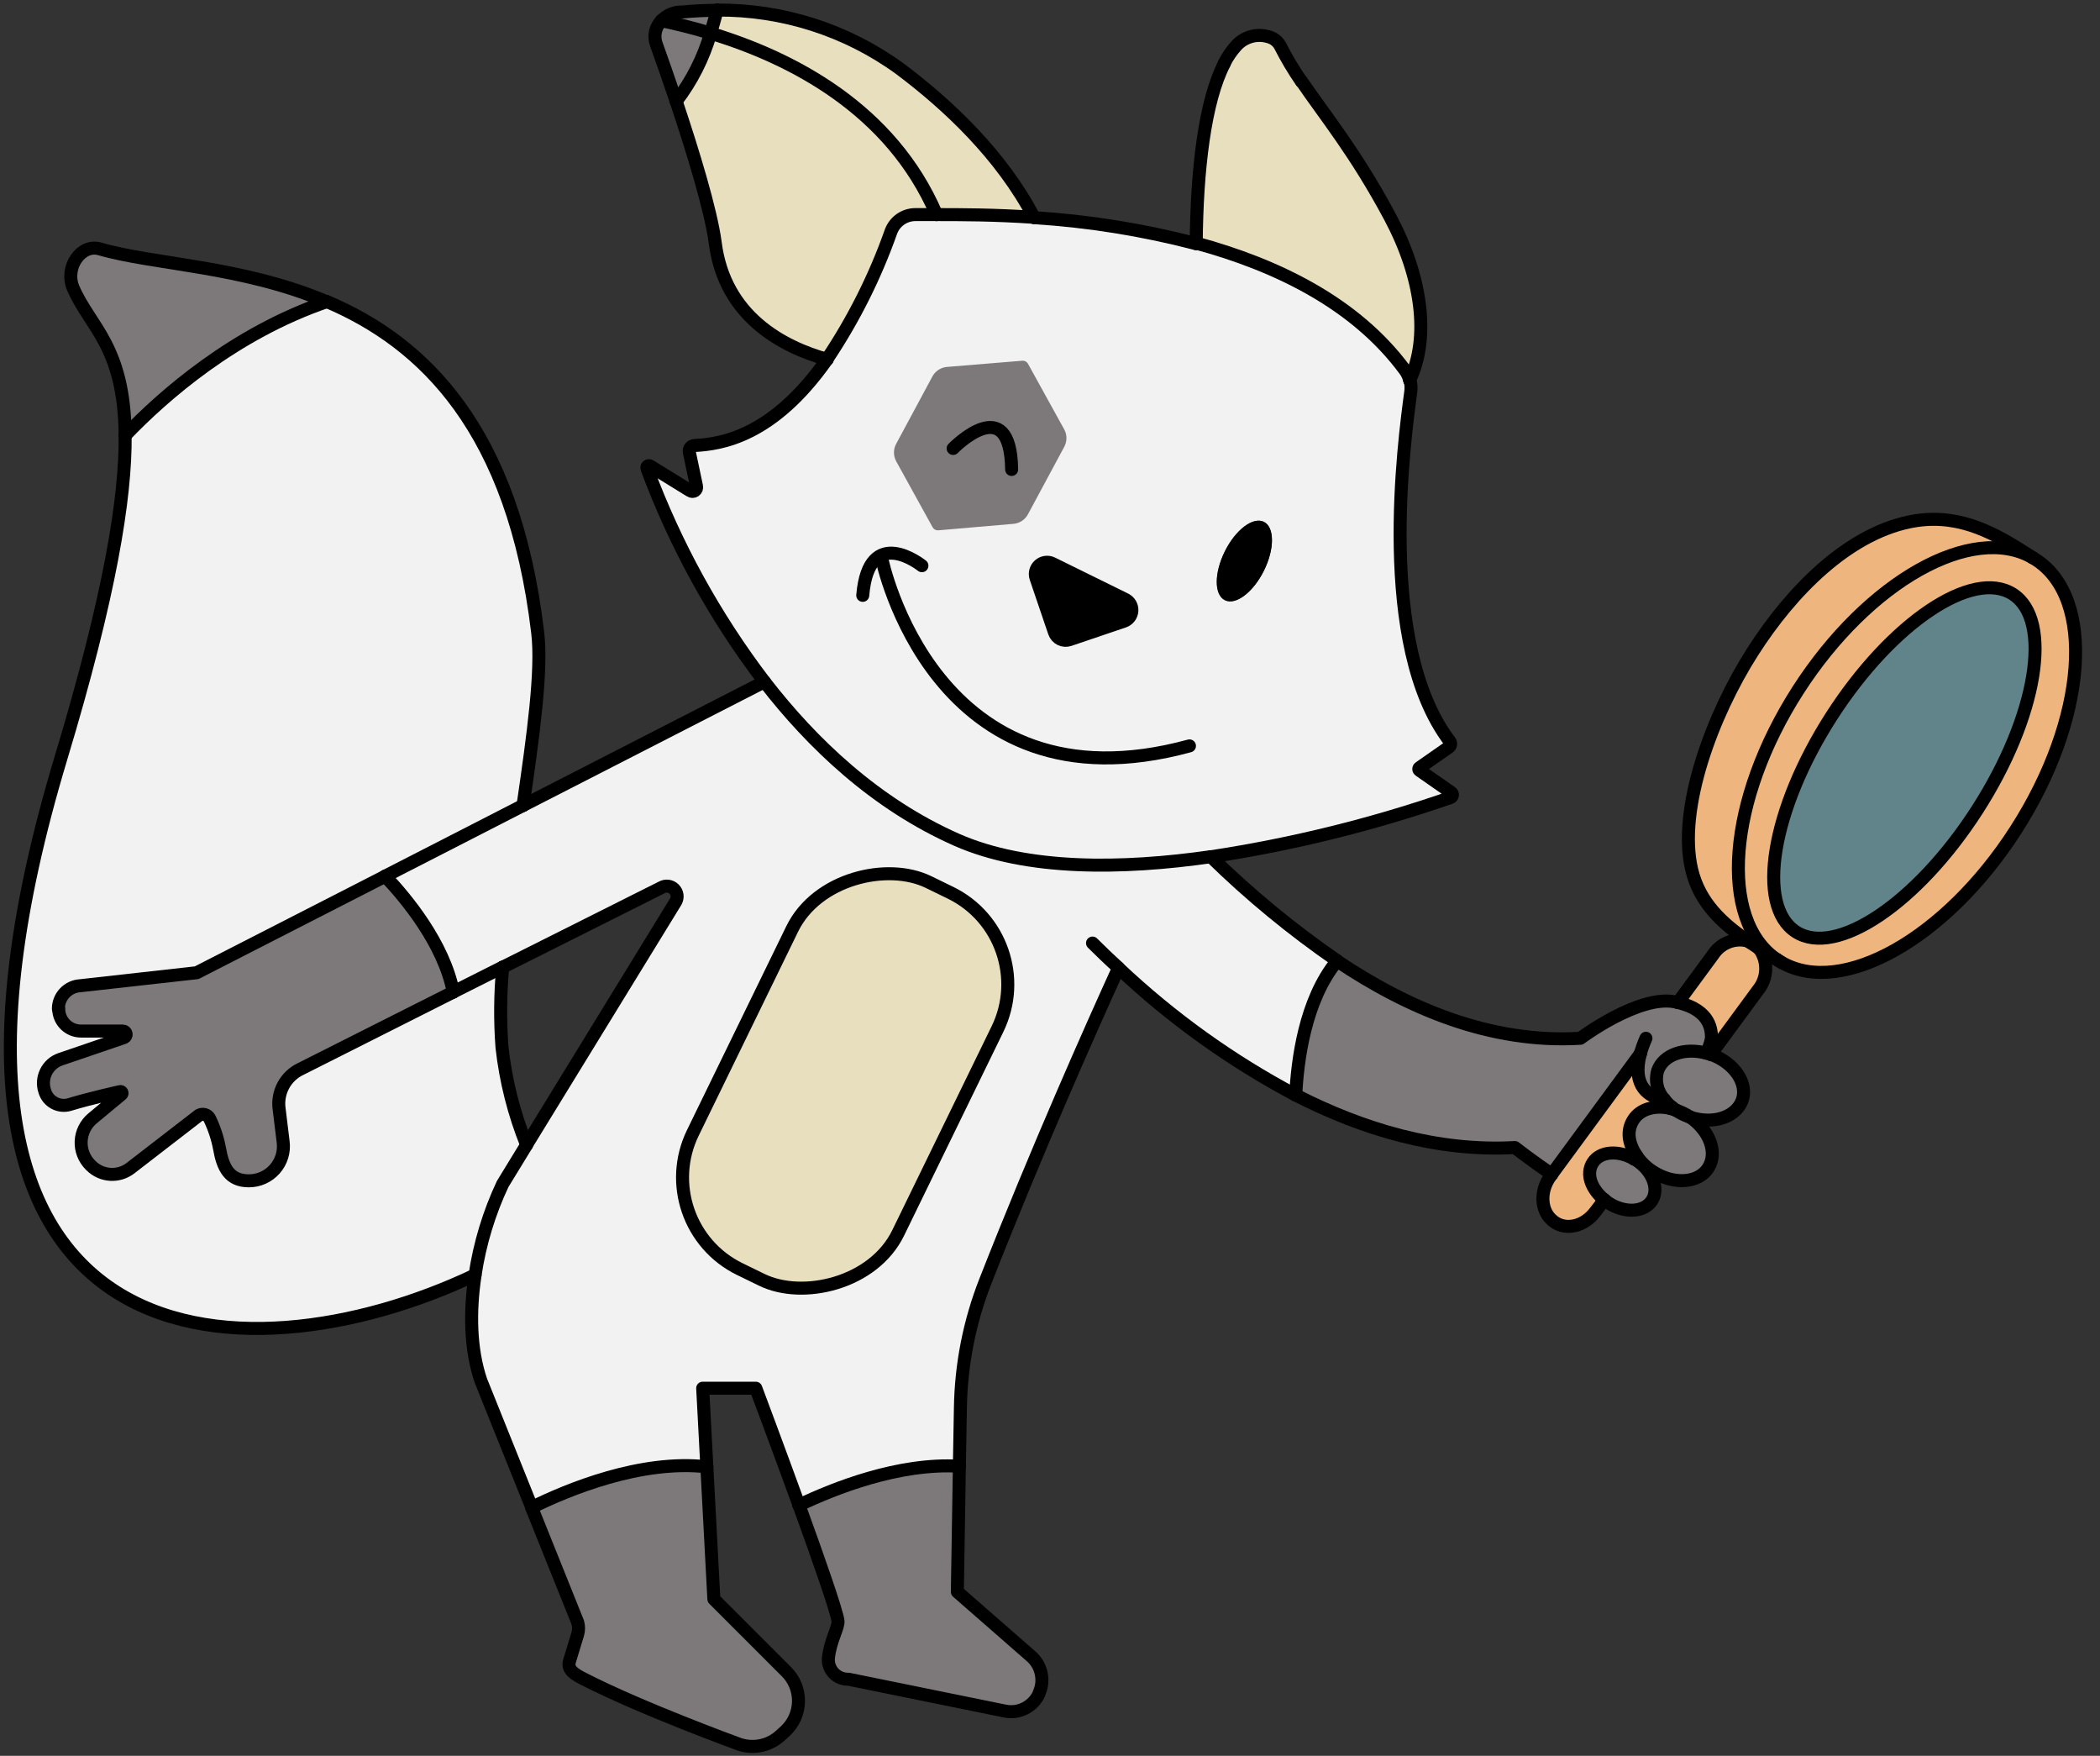 <?xml version="1.0" encoding="UTF-8"?>
<svg width="323px" height="270px" viewBox="0 0 323 270" version="1.1" xmlns="http://www.w3.org/2000/svg" xmlns:xlink="http://www.w3.org/1999/xlink">
    <rect x="0" y="0" width="323" height="270" fill="#333333" stroke="none"/>
    <title>search</title>
    <g id="Page-1" stroke="none" stroke-width="1" fill="none" fill-rule="evenodd">
        <g id="search" transform="translate(1, 1)">
            <g id="colors-4" fill-rule="nonzero">
                <path d="M11.37,150.61 C9.488,150.706 8.008,152.255 8,154.14 C8.011,156.021 9.539,157.54 11.42,157.54 L17.89,157.54 C18.131,157.557 18.328,157.738 18.367,157.977 C18.405,158.215 18.274,158.449 18.05,158.54 L8.25,161.9 C6.245,162.592 5.171,164.768 5.84,166.78 C6.309,168.399 7.999,169.333 9.62,168.87 C12.89,167.87 17.44,166.87 17.44,166.87 C17.551,166.846 17.664,166.903 17.71,167.008 C17.756,167.112 17.723,167.234 17.63,167.3 L13.25,170.94 C12.2,171.813 11.567,173.088 11.504,174.452 C11.441,175.816 11.955,177.144 12.92,178.11 L13.02,178.21 C14.657,179.84 17.248,180.007 19.08,178.6 L29.56,170.47 C29.834,170.311 30.161,170.268 30.467,170.351 C30.773,170.433 31.033,170.635 31.19,170.91 C31.906,172.378 32.424,173.935 32.73,175.54 C33.25,178.54 34.25,180.54 37.25,180.54 C38.779,180.541 40.235,179.883 41.245,178.734 C42.254,177.585 42.719,176.056 42.52,174.54 L41.91,169.54 C41.528,166.97 42.872,164.452 45.22,163.34 L68.71,151.52 C67.22,144.02 61.43,137.06 58.24,133.7 L29.24,148.54 L11.37,150.61 Z" id="Path" fill="#7D797A"></path>
                <path d="M49.32,45.39 C36.32,39.87 22.67,39.67 14.45,37.27 C11.56,36.42 8.99,40.13 10.33,43.27 C12.91,49.35 18.17,52.18 18.33,65.95 C24.25,59.8 35.03,50.28 49.32,45.39 Z" id="Path" fill="#7D797A"></path>
                <path d="M121.86,230.47 C124.79,238.58 127.63,246.7 127.86,248.29 C127.98,249.29 126.62,251.39 126.38,254.09 C126.335,254.931 126.645,255.752 127.234,256.353 C127.824,256.954 128.639,257.279 129.48,257.25 L153.55,262.15 C155.694,262.564 157.843,261.457 158.75,259.47 L158.75,259.39 C159.663,257.435 159.173,255.111 157.55,253.69 L146.25,243.78 L146.57,224.43 C137.25,223.86 127.25,227.84 121.86,230.47 Z" id="Path" fill="#7D797A"></path>
                <path d="M79.99,175.06 C78.054,170.255 76.782,165.209 76.21,160.06 C75.905,155.961 75.941,151.843 76.32,147.75 L68.71,151.58 L45.25,163.38 C42.902,164.492 41.558,167.01 41.94,169.58 L42.55,174.58 C42.749,176.096 42.284,177.625 41.275,178.774 C40.265,179.923 38.809,180.581 37.28,180.58 C34.28,180.58 33.28,178.58 32.76,175.58 C32.454,173.975 31.936,172.418 31.22,170.95 C31.063,170.675 30.803,170.473 30.497,170.391 C30.191,170.308 29.864,170.351 29.59,170.51 L19.06,178.64 C17.228,180.047 14.637,179.88 13,178.25 L12.9,178.15 C11.935,177.184 11.421,175.856 11.484,174.492 C11.547,173.128 12.18,171.853 13.23,170.98 L17.67,167.29 C17.763,167.224 17.796,167.102 17.75,166.998 C17.704,166.893 17.591,166.836 17.48,166.86 C17.48,166.86 12.93,167.86 9.66,168.86 C8.039,169.323 6.349,168.389 5.88,166.77 C5.211,164.758 6.285,162.582 8.29,161.89 L18.08,158.55 C18.304,158.459 18.435,158.225 18.397,157.987 C18.358,157.748 18.161,157.567 17.92,157.55 L11.45,157.55 C9.569,157.55 8.041,156.031 8.03,154.15 L8.03,154.15 C8.038,152.265 9.518,150.716 11.4,150.62 L29.3,148.62 L58.3,133.78 L79.51,122.9 C81.08,112.12 82.46,102.15 81.76,96.31 C78.04,64.96 64.18,51.73 49.38,45.43 C35.09,50.32 24.26,59.84 18.38,66 C18.47,75.6 16.07,90.52 8.51,115.59 C-20.08,210.44 36.61,211.99 72.16,195.12 C72.889,190.272 74.321,185.555 76.41,181.12 L79.99,175.06 Z" id="Path" fill="#F2F2F2"></path>
                <path d="M80.79,230.8 L87.89,248.48 C88.06,249.068 88.06,249.692 87.89,250.28 L86.6,254.47 C86.17,255.87 87.47,256.56 88.86,257.27 C97.6,261.75 112.27,267.11 112.27,267.11 C114.537,268.06 117.149,267.62 118.98,265.98 L119.78,265.25 C121.051,264.076 121.786,262.434 121.816,260.704 C121.847,258.975 121.169,257.308 119.94,256.09 L108.8,244.95 L107.72,224.61 C97.54,223.39 86.25,228.1 80.79,230.8 Z" id="Path" fill="#7D797A"></path>
                <path d="M146.15,128.15 C156.94,132.91 171.61,132.7 185.23,130.75 L185.23,130.75 C197.769,128.846 210.107,125.796 222.09,121.64 C222.247,121.585 222.359,121.446 222.381,121.281 C222.402,121.116 222.328,120.953 222.19,120.86 L217.31,117.46 C217.238,117.416 217.195,117.339 217.195,117.255 C217.195,117.171 217.238,117.094 217.31,117.05 L221.83,113.9 C221.974,113.804 222.07,113.652 222.097,113.481 C222.124,113.31 222.077,113.135 221.97,113 C210.66,98.12 214.97,66.73 215.97,59.25 C216.047,58.669 216.013,58.078 215.87,57.51 L215.87,57.51 C215.733,56.947 215.484,56.416 215.14,55.95 C207.58,45.69 195.47,39.8 183.05,36.43 L183.05,36.43 C174.891,34.302 166.546,32.962 158.13,32.43 L158.13,32.43 C152.05,32.02 146.8,31.98 143.13,32.01 L143.13,32.01 L139.84,32.01 C138.176,32.024 136.694,33.068 136.12,34.63 C133.671,41.56 130.362,48.154 126.27,54.26 L126.27,54.26 C117.91,66.14 109.99,67.26 105.89,67.48 C105.645,67.49 105.417,67.606 105.265,67.799 C105.114,67.991 105.053,68.24 105.1,68.48 L106.21,73.74 C106.281,74.003 106.177,74.282 105.952,74.436 C105.726,74.589 105.429,74.583 105.21,74.42 L99.07,70.63 C98.954,70.55 98.8,70.555 98.689,70.642 C98.579,70.73 98.539,70.879 98.59,71.01 C102.958,82.767 109.04,93.813 116.64,103.79 L116.64,103.79 C123.95,113.39 133.72,122.65 146.15,128.15 Z M187.38,83.78 C189.03,80.45 191.71,78.42 193.38,79.25 C195.05,80.08 195.06,83.43 193.38,86.76 C191.7,90.09 189.05,92.12 187.38,91.29 C185.71,90.46 185.73,87.11 187.38,83.78 Z M160.86,85.65 L172.09,91.18 C172.746,91.507 173.142,92.196 173.094,92.928 C173.046,93.66 172.564,94.292 171.87,94.53 L163.49,97.37 C163.035,97.526 162.537,97.494 162.106,97.282 C161.674,97.07 161.345,96.695 161.19,96.24 L158.34,87.86 C158.1,87.165 158.304,86.393 158.857,85.908 C159.41,85.423 160.202,85.321 160.86,85.65 L160.86,85.65 Z M154.61,71.19 C154.44,58.88 145.61,67.96 145.61,67.96 C145.61,67.96 154.44,58.88 154.61,71.19 Z M181.95,113.7 C142.62,124.44 134.63,84.91 134.63,84.91 C134.63,84.91 142.62,124.47 181.95,113.7 Z M140.8,85.99 C140.8,85.99 132.63,79.41 131.7,90.55 C132.63,79.41 140.8,85.99 140.8,85.99 L140.8,85.99 Z" id="Shape" fill="#F2F2F2"></path>
                <path d="M109.25,0.55 C107.46,0.547 105.671,0.634 103.89,0.81 L103.48,0.81 C102.436,0.91 101.464,1.382 100.74,2.14 C103.07,2.63 105.62,3.25 108.3,4.07 C108.68,2.87 108.99,1.67 109.25,0.55 Z" id="Path" fill="#7D797A"></path>
                <path d="M215.09,55.95 C215.434,56.416 215.683,56.947 215.82,57.51 L215.82,57.51 C218.95,50.94 217.71,41.63 212.82,32.44 C207.52,22.51 202.82,16.86 199.19,11.53 C197.977,9.773 196.884,7.935 195.92,6.03 C195.538,5.34 194.886,4.84 194.12,4.65 C192.369,4.123 190.469,4.634 189.22,5.97 C188.466,6.795 187.83,7.72 187.33,8.72 C184.33,14.52 183.1,25.09 183.01,36.42 L183.01,36.42 C195.42,39.8 207.53,45.69 215.09,55.95 Z" id="Path" fill="#E8DFBE"></path>
                <path d="M143.05,32 C146.72,32 151.97,32 158.05,32.42 C153.05,22.86 144.86,15.13 137.38,9.53 C129.209,3.594 119.349,0.439 109.25,0.53 C108.99,1.65 108.68,2.85 108.25,4.09 C120.88,7.92 136.11,15.8 143.05,32 Z" id="Path" fill="#E8DFBE"></path>
                <path d="M100.74,2.18 C99.817,3.109 99.499,4.48 99.92,5.72 C100.76,8.07 101.86,11.18 103,14.58 C105.405,11.452 107.203,7.9 108.3,4.11 C105.62,3.29 103.07,2.67 100.74,2.18 Z" id="Path" fill="#7D797A"></path>
                <path d="M139.76,32.04 L143.05,32.04 L143.05,32.04 C136.11,15.84 120.88,7.96 108.3,4.15 C107.203,7.94 105.405,11.492 103,14.62 C105.55,22.24 108.32,31.27 109,36.31 C110.42,47.75 119.45,52.42 126.24,54.31 C130.332,48.204 133.641,41.61 136.09,34.68 C136.651,33.127 138.109,32.078 139.76,32.04 L139.76,32.04 Z" id="Path" fill="#E8DFBE"></path>
                <path d="M268.99,144.29 C268.635,144.016 268.231,143.812 267.8,143.69 C268.38,144.08 268.96,144.46 269.55,144.83 C269.406,144.661 269.249,144.504 269.08,144.36 L268.99,144.29 Z" id="Path" fill="#91D5E2"></path>
                <path d="M254.02,163.63 C253.562,165.177 253.941,166.851 255.02,168.05 C255.368,168.505 255.771,168.915 256.22,169.27 C256.4,169.42 256.59,169.56 256.79,169.7 C257.494,169.926 258.167,170.242 258.79,170.64 L259,170.78 C262.49,171.95 266,170.85 267,168.26 C268,165.67 265.83,162.44 262.28,161.17 L262.28,161.17 C262.06,161.09 261.83,161.02 261.61,160.96 C258.14,160.05 254.91,161.17 254.02,163.63 Z" id="Path" fill="#7D797A"></path>
                <path d="M256.74,169.7 C257.363,170.115 258.034,170.451 258.74,170.7 L258.93,170.76 L258.72,170.62 C258.102,170.23 257.437,169.921 256.74,169.7 L256.74,169.7 Z" id="Path" fill="#91D5E2"></path>
                <path d="M256.74,169.7 C256.5,169.62 256.26,169.54 256.02,169.48 C253.63,168.91 251.33,169.48 250.23,171.2 C249.13,172.92 249.48,174.87 250.71,176.71 C251.372,177.698 252.234,178.536 253.24,179.17 C256.41,181.22 260.24,180.96 261.74,178.61 C263.24,176.26 261.96,172.85 258.94,170.78 L258.75,170.72 C258.04,170.466 257.365,170.123 256.74,169.7 Z" id="Path" fill="#7D797A"></path>
                <path d="M185.25,130.75 C171.63,132.75 156.96,132.91 146.17,128.15 C133.74,122.65 123.97,113.39 116.6,103.85 L116.6,103.85 L79.47,122.85 L58.25,133.74 C61.44,137.1 67.25,144.06 68.72,151.56 L76.33,147.73 L100.77,135.47 C101.389,135.117 102.167,135.218 102.675,135.719 C103.182,136.219 103.295,136.996 102.95,137.62 L79.95,175.1 L76.28,181.1 C74.191,185.535 72.759,190.252 72.03,195.1 C71.17,200.75 71.29,206.52 72.92,211.32 L80.75,230.82 C86.22,228.12 97.5,223.41 107.68,224.58 L107.08,212.47 L115.25,212.47 C115.25,212.47 118.63,221.47 121.9,230.47 C127.32,227.87 137.28,223.89 146.6,224.47 L146.76,215.47 C146.865,208.809 148.165,202.221 150.6,196.02 C158.6,175.65 166.88,157.07 171.05,147.92 C169.63,146.61 168.31,145.33 167.05,144.11 C168.28,145.33 169.6,146.61 171.05,147.92 C179.224,155.642 188.404,162.225 198.34,167.49 C198.59,162.36 199.75,152.91 204.7,146.86 C197.767,142.058 191.259,136.668 185.25,130.75 L185.25,130.75 Z M152.39,157.2 L137.13,188.54 C135.305,192.284 132.067,195.15 128.128,196.506 C124.189,197.862 119.873,197.597 116.13,195.77 L112.74,194.12 C108.994,192.297 106.127,189.058 104.772,185.118 C103.417,181.178 103.687,176.861 105.52,173.12 L120.78,141.78 C122.605,138.036 125.843,135.17 129.782,133.814 C133.721,132.458 138.037,132.723 141.78,134.55 L145.17,136.2 C148.913,138.026 151.775,141.267 153.126,145.206 C154.477,149.146 154.205,153.461 152.37,157.2 L152.39,157.2 Z" id="Shape" fill="#F2F2F2"></path>
                <path d="M252.16,158.66 C251.818,159.432 251.53,160.227 251.3,161.04 C249.92,166.04 252.62,167.75 254.97,168.04 C253.891,166.841 253.512,165.167 253.97,163.62 C254.86,161.16 258.09,160.04 261.41,160.93 C261.775,160.21 262.037,159.443 262.19,158.65 C262.19,157.56 262.19,154.36 257.03,153.15 L256.59,153.05 C250.99,151.93 242.03,158.65 242.03,158.65 C228.1,159.49 215.37,153.97 204.61,146.76 C199.61,152.81 198.5,162.26 198.25,167.39 C208.48,172.62 219.97,176.12 231.95,175.45 C231.95,175.45 234.52,177.45 237.63,179.57 L251.25,161.03 C251.497,160.22 251.801,159.428 252.16,158.66 L252.16,158.66 Z" id="Path" fill="#7D797A"></path>
                <path d="M275.57,105.11 C286.33,88.38 302.33,79.41 311.65,84.76 L310.2,83.83 C305.01,80.52 299.56,77.78 292.54,79.28 C283.22,81.28 274.67,89.67 268.54,99.28 C262.41,108.89 256.99,123.28 259.19,132.7 C260.4,137.86 263.97,141.05 267.85,143.7 C268.281,143.822 268.685,144.026 269.04,144.3 L269.13,144.37 C269.299,144.514 269.456,144.671 269.6,144.84 C270.47,145.4 271.35,145.93 272.2,146.47 L272.35,146.57 C263.25,140.47 264.71,122.01 275.57,105.11 Z" id="Path" fill="#EFB57F"></path>
                <path d="M312.12,85.05 L311.65,84.76 C302.33,79.41 286.33,88.38 275.57,105.11 C264.71,122.01 263.28,140.47 272.3,146.56 L273.01,147.01 L272.3,146.56 L272.5,146.7 L273.01,147.01 C282.34,152.31 298.31,143.35 309.01,126.63 C319.99,109.61 321.37,90.99 312.12,85.05 Z M303.12,123.53 C293.9,137.87 281.41,146.27 275.23,142.29 C269.05,138.31 271.49,123.47 280.71,109.13 C289.93,94.79 302.41,86.39 308.6,90.37 C314.79,94.35 312.33,109.19 303.12,123.53 Z" id="Shape" fill="#EFB57F"></path>
                <path d="M262.52,145.76 L257.08,153.16 C262.23,154.37 262.24,157.57 262.24,158.66 C262.087,159.453 261.825,160.22 261.46,160.94 C261.68,161 261.91,161.07 262.13,161.15 L269.41,151.24 C270.922,149.388 270.979,146.746 269.55,144.83 C268.96,144.46 268.38,144.08 267.8,143.69 C265.779,143.191 263.663,144.021 262.52,145.76 L262.52,145.76 Z" id="Path" fill="#EFB57F"></path>
                <path d="M250.25,171.2 C251.35,169.5 253.65,168.91 256.04,169.48 L256.19,169.27 C255.741,168.915 255.338,168.505 254.99,168.05 C252.64,167.75 249.99,166.05 251.32,161.05 L237.7,179.59 L237.51,179.85 C235.82,182.16 235.97,185.24 237.85,186.73 L237.93,186.8 C239.81,188.29 242.71,187.63 244.41,185.32 L245.41,184.02 L245.8,183.49 C243.8,181.84 243.01,179.42 244.06,177.78 C245.11,176.14 247.96,175.83 250.39,177.23 L250.77,176.72 C249.48,174.87 249.25,172.77 250.25,171.2 Z" id="Path" fill="#EFB57F"></path>
                <path d="M244,177.77 C243,179.41 243.74,181.83 245.74,183.48 C245.96,183.65 246.18,183.83 246.42,183.99 C248.93,185.6 251.91,185.44 253.08,183.61 C254.25,181.78 253.17,179.01 250.66,177.4 C250.553,177.334 250.443,177.274 250.33,177.22 C247.9,175.82 245.13,176.03 244,177.77 Z" id="Path" fill="#7D797A"></path>
                <ellipse id="Oval" fill="#91D5E2" opacity="0.5" transform="translate(291.913, 116.328) rotate(-57.27) translate(-291.913, -116.328) " cx="291.913" cy="116.328" rx="30.86" ry="13.32"></ellipse>
                <rect id="Rectangle" fill="#E8DFBE" transform="translate(128.996, 165.221) rotate(-64.02) translate(-128.996, -165.221) " x="95.886" y="147.656" width="66.22" height="35.13" rx="15.68"></rect>
                <path d="M187.41,91.29 C189.07,92.12 191.76,90.09 193.41,86.76 C195.06,83.43 195.05,80.07 193.41,79.25 C191.77,78.43 189.07,80.45 187.41,83.78 C185.75,87.11 185.75,90.47 187.41,91.29 Z" id="Path" fill="#000000"></path>
                <path d="M161.19,96.24 C161.345,96.695 161.674,97.07 162.106,97.282 C162.537,97.494 163.035,97.526 163.49,97.37 L171.87,94.53 C172.564,94.292 173.046,93.66 173.094,92.928 C173.142,92.196 172.746,91.507 172.09,91.18 L160.86,85.65 C160.202,85.321 159.41,85.423 158.857,85.908 C158.304,86.393 158.1,87.165 158.34,87.86 L161.19,96.24 Z" id="Path" fill="#000000"></path>
                <path d="M162.68,67.73 L157.14,78.03 C156.705,78.88 155.87,79.452 154.92,79.55 L143.31,80.55 C142.958,80.579 142.622,80.399 142.45,80.09 L136.84,69.93 C136.387,69.094 136.387,68.086 136.84,67.25 L142.38,56.95 C142.813,56.103 143.644,55.531 144.59,55.43 L156.25,54.47 C156.602,54.441 156.938,54.621 157.11,54.93 L162.72,65.09 C163.147,65.922 163.132,66.911 162.68,67.73 L162.68,67.73 Z" id="Path" fill="#7D797A"></path>
            </g>
            <g id="stroke-7" stroke="#000000" stroke-linecap="round" stroke-linejoin="round" stroke-width="2">
                <path d="M107.72,224.56 C97.54,223.39 86.26,228.1 80.79,230.8" id="Path"></path>
                <line x1="76.32" y1="147.72" x2="68.71" y2="151.55" id="Path"></line>
                <path d="M79.99,175.06 L76.32,181.06 C74.231,185.495 72.799,190.212 72.07,195.06" id="Path"></path>
                <line x1="116.57" y1="103.84" x2="79.45" y2="122.86" id="Path"></line>
                <path d="M146.56,224.47 L146.72,215.47 C146.825,208.809 148.125,202.221 150.56,196.02 C158.56,175.65 166.84,157.07 171.01,147.92" id="Path"></path>
                <path d="M58.25,133.74 L29.25,148.58 L11.35,150.58 C9.468,150.676 7.988,152.225 7.98,154.11" id="Path"></path>
                <path d="M68.71,151.56 L45.25,163.38 C42.902,164.492 41.558,167.01 41.94,169.58 L42.55,174.58 C42.749,176.096 42.284,177.625 41.275,178.774 C40.265,179.923 38.809,180.581 37.28,180.58 C34.28,180.58 33.28,178.58 32.76,175.58 C32.454,173.975 31.936,172.418 31.22,170.95 C31.063,170.675 30.803,170.473 30.497,170.391 C30.191,170.308 29.864,170.351 29.59,170.51 L19.06,178.64 C17.228,180.047 14.637,179.88 13,178.25 L12.9,178.15 C11.935,177.184 11.421,175.856 11.484,174.492 C11.547,173.128 12.18,171.853 13.23,170.98 L17.67,167.29 C17.763,167.224 17.796,167.102 17.75,166.998 C17.704,166.893 17.591,166.836 17.48,166.86 C17.48,166.86 12.93,167.86 9.66,168.86 C8.039,169.323 6.349,168.389 5.88,166.77 C5.211,164.758 6.285,162.582 8.29,161.89 L18.08,158.55 C18.304,158.459 18.435,158.225 18.397,157.987 C18.358,157.748 18.161,157.567 17.92,157.55 L11.45,157.55 C9.569,157.55 8.041,156.031 8.03,154.15" id="Path"></path>
                <path d="M107.72,224.56 L108.8,244.9 L119.94,256.04 C121.169,257.258 121.847,258.925 121.816,260.654 C121.786,262.384 121.051,264.026 119.78,265.2 L118.98,265.93 C117.149,267.57 114.537,268.01 112.27,267.06 C112.27,267.06 97.6,261.7 88.86,257.22 C87.47,256.51 86.17,255.82 86.6,254.42 L87.86,250.28 C88.03,249.692 88.03,249.068 87.86,248.48 L80.76,230.8" id="Path"></path>
                <line x1="58.24" y1="133.73" x2="79.45" y2="122.86" id="Path"></line>
                <path d="M72.07,195.08 C71.21,200.73 71.33,206.5 72.96,211.3 L80.79,230.8" id="Path"></path>
                <path d="M146.56,224.47 L146.25,243.78 L157.6,253.7 C159.223,255.121 159.713,257.445 158.8,259.4 L158.8,259.48 C157.878,261.459 155.721,262.55 153.58,262.12 L129.51,257.22 C128.669,257.249 127.854,256.924 127.264,256.323 C126.675,255.722 126.365,254.901 126.41,254.06 C126.65,251.36 128.01,249.24 127.89,248.26 C127.68,246.67 124.84,238.55 121.89,230.44" id="Path"></path>
                <path d="M107.72,224.56 L107.08,212.47 L115.25,212.47 C115.25,212.47 118.63,221.47 121.9,230.47" id="Path"></path>
                <path d="M76.32,147.73 L100.77,135.47 C101.389,135.117 102.167,135.218 102.675,135.719 C103.182,136.219 103.295,136.996 102.95,137.62 L79.95,175.1" id="Path"></path>
                <path d="M237.68,179.58 C234.57,177.46 232,175.46 232,175.46 C220,176.13 208.53,172.63 198.3,167.4" id="Path"></path>
                <path d="M167.04,144.02 C168.27,145.24 169.59,146.52 171.04,147.83" id="Path"></path>
                <path d="M198.3,167.4 C188.364,162.135 179.184,155.552 171.01,147.83" id="Path"></path>
                <path d="M251.3,161.04 C251.53,160.227 251.818,159.432 252.16,158.66" id="Path"></path>
                <path d="M257.08,153.16 C262.23,154.37 262.24,157.57 262.24,158.66 C262.087,159.453 261.825,160.22 261.46,160.94" id="Path"></path>
                <path d="M185.25,130.75 C191.257,136.629 197.758,141.982 204.68,146.75" id="Path"></path>
                <path d="M257.08,153.16 L256.64,153.06 C251.04,151.94 242.08,158.66 242.08,158.66 C228.15,159.5 215.42,153.98 204.66,146.77" id="Path"></path>
                <path d="M254.97,168.05 C252.62,167.75 249.97,166.05 251.3,161.05" id="Path"></path>
                <path d="M237.68,179.58 L237.49,179.84 C235.8,182.15 235.95,185.23 237.83,186.72 L237.91,186.79 C239.79,188.28 242.69,187.62 244.39,185.31 L245.39,184.01" id="Path"></path>
                <line x1="245.35" y1="184" x2="245.74" y2="183.47" id="Path"></line>
                <line x1="237.68" y1="179.57" x2="251.3" y2="161.04" id="Path"></line>
                <line x1="250.33" y1="177.21" x2="250.71" y2="176.71" id="Path"></line>
                <line x1="256.17" y1="169.27" x2="256.02" y2="169.48" id="Path"></line>
                <path d="M269.55,144.83 C269.406,144.661 269.249,144.504 269.08,144.36 L268.99,144.29 C268.635,144.016 268.231,143.812 267.8,143.69" id="Path"></path>
                <path d="M262.13,161.15 L269.41,151.24 C270.922,149.388 270.979,146.746 269.55,144.83" id="Path"></path>
                <path d="M257.08,153.16 L262.52,145.76 C263.663,144.021 265.779,143.191 267.8,143.69" id="Path"></path>
                <line x1="273.01" y1="147.01" x2="272.3" y2="146.56" id="Path"></line>
                <path d="M267.8,143.69 C268.38,144.08 268.96,144.46 269.55,144.83" id="Path"></path>
                <path d="M311.65,84.76 L310.2,83.83 C305.01,80.52 299.56,77.78 292.54,79.28 C283.22,81.28 274.67,89.67 268.54,99.28 C262.41,108.89 256.99,123.28 259.19,132.7 C260.4,137.86 263.97,141.05 267.85,143.7" id="Path"></path>
                <path d="M272.3,146.56 L272.15,146.46 C271.3,145.92 270.42,145.39 269.55,144.83" id="Path"></path>
                <path d="M311.65,84.76 L312.12,85.05 C321.37,90.99 319.99,109.61 309.05,126.63 C298.31,143.35 282.34,152.31 273.05,147.01 L272.54,146.7 L272.34,146.56" id="Path"></path>
                <path d="M311.65,84.76 C302.33,79.41 286.33,88.38 275.57,105.11 C264.71,122.01 263.28,140.47 272.3,146.56" id="Path"></path>
                <ellipse id="Oval" transform="translate(291.913, 116.328) rotate(-57.27) translate(-291.913, -116.328) " cx="291.913" cy="116.328" rx="30.86" ry="13.32"></ellipse>
                <path d="M250.33,177.22 C250.443,177.274 250.553,177.334 250.66,177.4 C253.17,179.01 254.25,181.79 253.08,183.61 C251.91,185.43 248.93,185.61 246.42,183.99 C246.18,183.83 245.96,183.65 245.74,183.48" id="Path"></path>
                <path d="M250.33,177.22 C247.9,175.82 245.13,176.03 244,177.77 C242.87,179.51 243.74,181.83 245.74,183.48" id="Path"></path>
                <path d="M256.02,169.47 C256.26,169.53 256.5,169.61 256.74,169.69" id="Path"></path>
                <path d="M258.94,170.78 L258.73,170.64 C258.107,170.242 257.434,169.926 256.73,169.7" id="Path"></path>
                <path d="M250.71,176.71 C251.372,177.698 252.234,178.536 253.24,179.17 C256.41,181.22 260.24,180.96 261.74,178.61 C263.24,176.26 261.96,172.85 258.94,170.78" id="Path"></path>
                <path d="M256.02,169.47 C253.63,168.9 251.33,169.47 250.23,171.19 C249.13,172.91 249.48,174.86 250.71,176.7" id="Path"></path>
                <path d="M258.94,170.78 L258.75,170.72 C258.044,170.471 257.373,170.135 256.75,169.72" id="Path"></path>
                <path d="M254.97,168.05 C253.891,166.851 253.512,165.177 253.97,163.63 C254.86,161.17 258.09,160.05 261.41,160.94" id="Path"></path>
                <path d="M258.94,170.78 C262.43,171.95 265.94,170.85 266.94,168.26 C267.94,165.67 265.77,162.44 262.22,161.17 L262.22,161.17" id="Path"></path>
                <path d="M254.97,168.05 C255.318,168.505 255.721,168.915 256.17,169.27" id="Path"></path>
                <path d="M261.46,160.94 C261.68,161 261.91,161.07 262.13,161.15" id="Path"></path>
                <path d="M256.74,169.7 C256.54,169.56 256.35,169.42 256.17,169.27" id="Path"></path>
                <rect id="Rectangle" transform="translate(128.996, 165.221) rotate(-64.02) translate(-128.996, -165.221) " x="95.886" y="147.656" width="66.22" height="35.13" rx="15.68"></rect>
                <path d="M143.05,32 C146.72,32 151.97,32 158.05,32.42" id="Path"></path>
                <path d="M158.05,32.47 L158.05,32.47 C166.466,33.002 174.811,34.342 182.97,36.47" id="Path"></path>
                <path d="M116.58,103.84 L116.58,103.84 C123.95,113.38 133.72,122.64 146.15,128.14 C156.94,132.9 171.61,132.69 185.23,130.74" id="Path"></path>
                <path d="M185.25,130.75 L185.25,130.75 C197.789,128.846 210.127,125.796 222.11,121.64 C222.267,121.585 222.379,121.446 222.401,121.281 C222.422,121.116 222.348,120.953 222.21,120.86 L217.33,117.46 C217.258,117.416 217.215,117.339 217.215,117.255 C217.215,117.171 217.258,117.094 217.33,117.05 L221.85,113.9 C221.994,113.804 222.09,113.652 222.117,113.481 C222.144,113.31 222.097,113.135 221.99,113 C210.68,98.12 214.99,66.73 215.99,59.25 C216.067,58.669 216.033,58.078 215.89,57.51" id="Path"></path>
                <path d="M143.05,32 L143.05,32 L139.76,32 C138.096,32.014 136.614,33.058 136.04,34.62 C133.591,41.55 130.282,48.144 126.19,54.25" id="Path"></path>
                <path d="M215.82,57.47 L215.82,57.47 C215.683,56.907 215.434,56.376 215.09,55.91 C207.53,45.65 195.42,39.76 183,36.39 L183,36.39" id="Path"></path>
                <path d="M126.19,54.29 L126.19,54.29 C117.83,66.17 109.91,67.29 105.81,67.51 C105.565,67.52 105.337,67.636 105.185,67.829 C105.034,68.021 104.973,68.27 105.02,68.51 L106.13,73.77 C106.201,74.033 106.097,74.312 105.872,74.466 C105.646,74.619 105.349,74.613 105.13,74.45 L98.99,70.66 C98.874,70.58 98.72,70.585 98.609,70.672 C98.499,70.76 98.459,70.909 98.51,71.04 C102.878,82.797 108.96,93.843 116.56,103.82" id="Path"></path>
                <path d="M145.6,67.96 C145.6,67.96 154.44,58.88 154.6,71.19" id="Path"></path>
                <path d="M158.34,87.86 L161.19,96.24 C161.345,96.695 161.674,97.07 162.106,97.282 C162.537,97.494 163.035,97.526 163.49,97.37 L171.87,94.53 C172.564,94.292 173.046,93.66 173.094,92.928 C173.142,92.196 172.746,91.507 172.09,91.18 L160.86,85.65 C160.202,85.321 159.41,85.423 158.857,85.908 C158.304,86.393 158.1,87.165 158.34,87.86 L158.34,87.86 Z" id="Path"></path>
                <path d="M181.95,113.7 C142.62,124.44 134.63,84.91 134.63,84.91" id="Path"></path>
                <path d="M140.8,85.99 C140.8,85.99 132.63,79.41 131.7,90.55" id="Path"></path>
                <path d="M103,14.58 C101.86,11.18 100.76,8.07 99.92,5.72 C99.499,4.48 99.817,3.109 100.74,2.18" id="Path"></path>
                <path d="M100.74,2.18 C101.464,1.422 102.436,0.95 103.48,0.85 L103.89,0.85 C105.671,0.674 107.46,0.587 109.25,0.59" id="Path"></path>
                <path d="M109.25,0.55 C119.349,0.459 129.209,3.614 137.38,9.55 C144.86,15.15 153.05,22.88 158.05,32.44" id="Path"></path>
                <path d="M103,14.58 C105.55,22.2 108.32,31.23 109,36.27 C110.42,47.71 119.45,52.38 126.24,54.27" id="Path"></path>
                <path d="M108.3,4.11 C120.88,7.92 136.11,15.8 143.05,32" id="Path"></path>
                <path d="M108.3,4.11 C105.62,3.29 103.07,2.67 100.74,2.18" id="Path"></path>
                <path d="M187.31,8.72 C187.81,7.72 188.446,6.795 189.2,5.97 C190.449,4.634 192.349,4.123 194.1,4.65 C194.866,4.84 195.518,5.34 195.9,6.03 C196.864,7.935 197.957,9.773 199.17,11.53" id="Path"></path>
                <path d="M182.99,36.47 C183.08,25.14 184.3,14.57 187.31,8.77" id="Path"></path>
                <path d="M215.82,57.47 C218.95,50.9 217.71,41.59 212.82,32.4 C207.52,22.47 202.82,16.82 199.19,11.49" id="Path"></path>
                <path d="M108.3,4.11 C108.68,2.87 108.99,1.67 109.3,0.55" id="Path"></path>
                <path d="M108.3,4.11 C107.203,7.9 105.405,11.452 103,14.58" id="Path"></path>
                <path d="M18.25,65.96 C18.34,75.56 15.94,90.48 8.38,115.55 C-20.21,210.4 36.48,211.95 72.03,195.08" id="Path"></path>
                <path d="M18.25,65.96 C18.13,52.19 12.87,49.36 10.25,43.28 C8.91,40.13 11.48,36.42 14.37,37.28 C22.59,39.68 36.27,39.88 49.24,45.4" id="Path"></path>
                <path d="M79.45,122.86 C81.02,112.08 82.4,102.11 81.7,96.27 C77.98,64.92 64.12,51.69 49.32,45.39" id="Path"></path>
                <path d="M76.32,147.73 C75.941,151.823 75.905,155.941 76.21,160.04 C76.782,165.189 78.054,170.235 79.99,175.04" id="Path"></path>
                <path d="M18.25,65.96 C24.16,59.8 34.99,50.28 49.25,45.39" id="Path"></path>
                <path d="M204.66,146.77 C199.66,152.82 198.55,162.27 198.3,167.4" id="Path"></path>
                <path d="M58.25,133.74 C61.44,137.1 67.25,144.06 68.72,151.56" id="Path"></path>
                <path d="M146.56,224.47 C137.24,223.9 127.28,227.88 121.86,230.47" id="Path"></path>
            </g>
        </g>
    </g>
</svg>